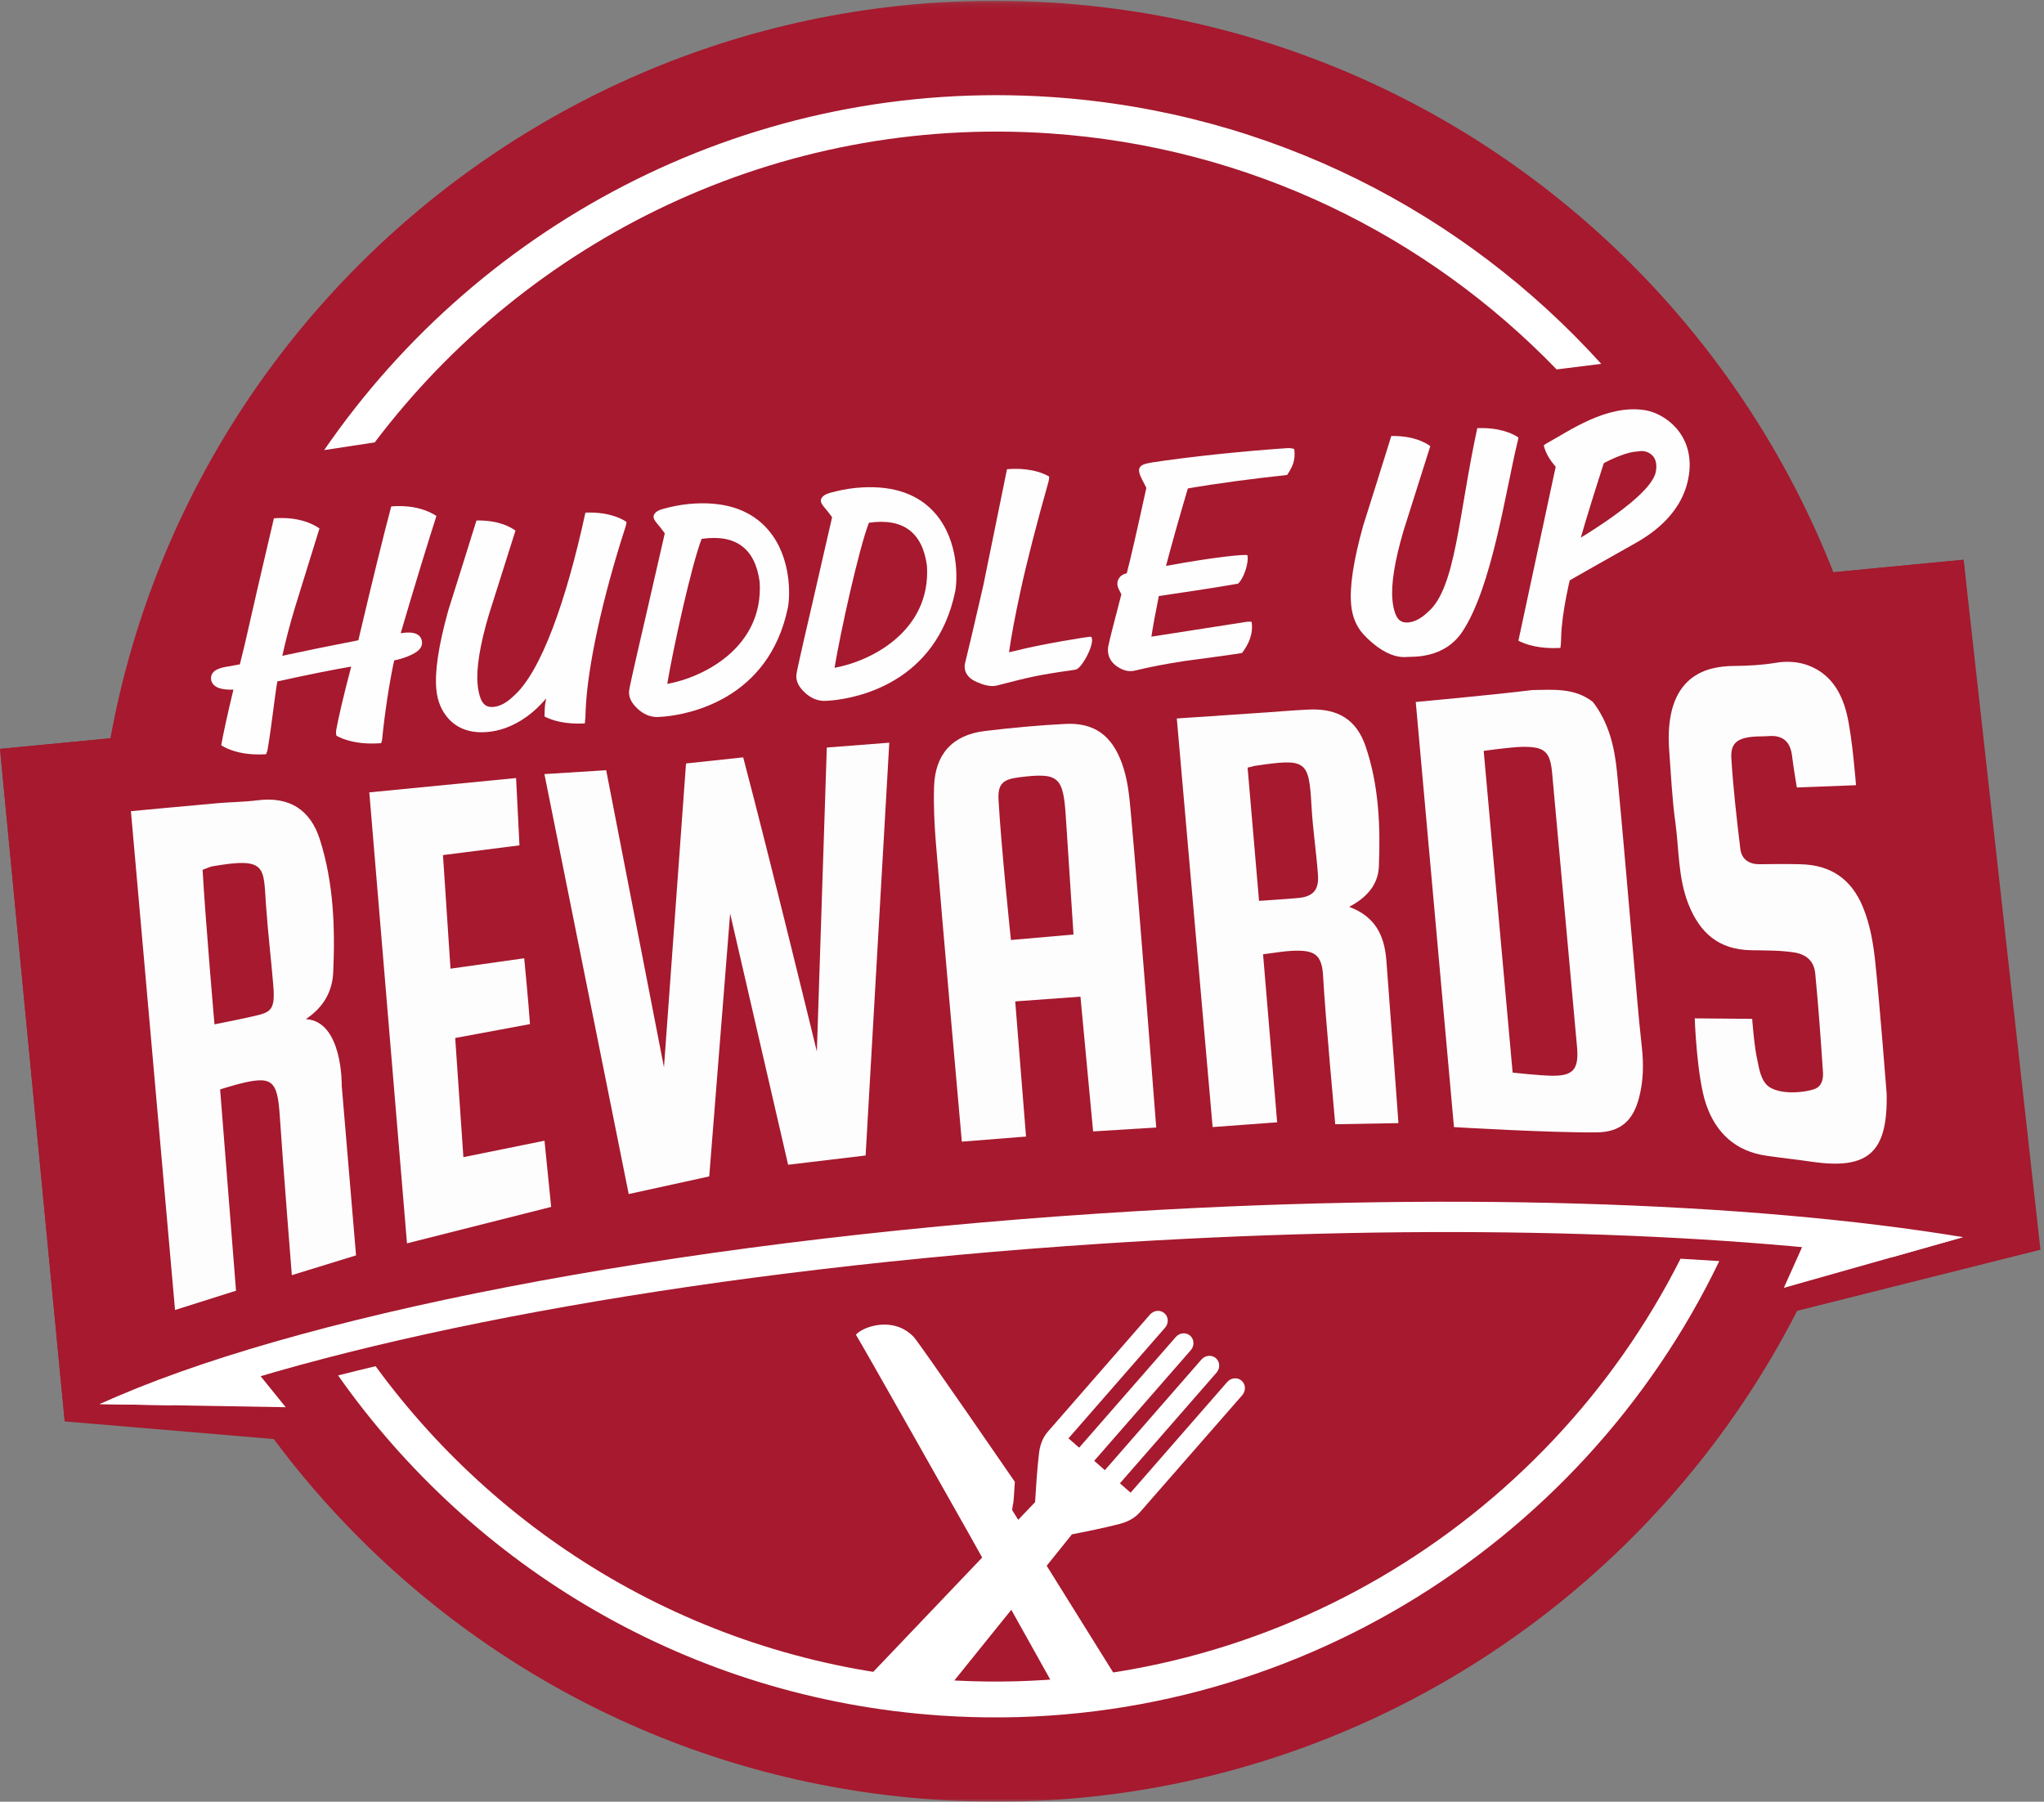 <?xml version="1.0" encoding="UTF-8"?>
<svg width="329px" height="290px" viewBox="0 0 329 290" version="1.1" xmlns="http://www.w3.org/2000/svg" xmlns:xlink="http://www.w3.org/1999/xlink">
    <rect x="0" y="0" width="329" height="290" fill="#808080" stroke="none"/>
    <!-- Generator: Sketch 50.2 (55047) - http://www.bohemiancoding.com/sketch -->
    <title>huddleUpRewards</title>
    <desc>Created with Sketch.</desc>
    <defs>
        <polygon id="path-1" points="0.694 0.123 290.385 0.123 290.385 290 0.694 290"></polygon>
        <polygon id="path-3" points="0 0.228 326.748 0.228 326.748 138.929 0 138.929"></polygon>
    </defs>
    <g id="Desktop" stroke="none" stroke-width="1" fill="none" fill-rule="evenodd">
        <g id="HuddleUp-Rewards-Available-Desktop-HD" transform="translate(-268, -189)">
            <g id="huddleUpRewards" transform="translate(268, 189)">
                <g id="Group-41">
                    <g id="Group-3" transform="translate(14.695, 0)">
                        <mask id="mask-2" fill="white">
                            <use xlink:href="#path-1"></use>
                        </mask>
                        <g id="Clip-2"></g>
                        <path d="M290.046,154.891 C284.618,234.754 215.524,295.093 135.714,289.66 C55.906,284.227 -4.394,215.086 1.033,135.225 C6.461,55.369 75.559,-4.966 155.369,0.463 C235.178,5.891 295.473,75.034 290.046,154.891" id="Fill-1" fill="#A6192E" mask="url(#mask-2)"></path>
                    </g>
                    <path d="M291.209,153.973 C286.291,226.356 223.67,281.043 151.327,276.124 C78.992,271.203 24.342,208.533 29.259,136.151 C34.182,63.767 96.804,9.082 169.142,14.003 C241.479,18.925 296.129,81.592 291.209,153.973" id="Fill-4" fill="#A6192E"></path>
                    <polygon id="Fill-6" fill="#A6192E" points="328.427 201.153 289.261 210.99 44.07 231.627 10.416 228.788 0 120.541 316.061 90.087"></polygon>
                    <g id="Group-10" transform="translate(0, 89.859)">
                        <mask id="mask-4" fill="white">
                            <use xlink:href="#path-3"></use>
                        </mask>
                        <g id="Clip-9"></g>
                        <path d="M176.909,105.465 C237.979,101.439 292.518,104.026 326.748,111.294 L316.061,0.228 L-0,30.682 L10.417,138.929 C38.67,123.796 102.318,110.381 176.909,105.465" id="Fill-8" fill="#A6192E" mask="url(#mask-4)"></path>
                    </g>
                    <path d="M168.963,21.472 C201.16,23.662 229.714,37.897 250.552,59.462 L257.731,58.564 C235.703,34.218 204.616,18.026 169.36,15.625 C121.407,12.361 77.63,35.425 52.18,72.445 L60.317,71.207 C85.01,38.526 125.153,18.492 168.963,21.472" id="Fill-11" fill="#FFFFFF"></path>
                    <path d="M172.537,246.964 C174.632,246.556 177.915,245.893 180.22,245.286 C182.105,244.801 183.016,243.937 183.571,243.306 L199.951,224.567 C200.564,223.861 200.521,222.817 199.85,222.233 C199.182,221.645 198.141,221.747 197.532,222.444 L181.982,240.258 L180.265,238.75 L195.809,220.94 C196.423,220.239 196.377,219.194 195.709,218.614 C195.039,218.028 193.999,218.122 193.386,218.822 L177.838,236.636 L176.124,235.131 L191.671,217.321 C192.283,216.62 192.233,215.573 191.567,214.99 C190.901,214.408 189.86,214.503 189.251,215.206 L173.699,233.011 L171.98,231.515 L187.527,213.702 C188.141,213.005 188.096,211.958 187.426,211.377 C186.757,210.786 185.72,210.883 185.106,211.586 L168.74,230.349 C168.179,230.991 167.461,232 167.235,233.929 C166.948,236.305 166.732,239.647 166.606,241.78 L163.89,244.626 L162.916,243.053 C163.165,240.906 163.032,243.624 163.347,238.509 C163.347,238.509 148.307,216.62 147.092,215.213 C143.84,211.772 138.899,213.511 137.764,214.835 C138.457,215.861 155.814,246.632 155.851,246.698 L158.088,250.702 L141.571,268.035 L140.083,269.591 L152.815,271.464 L153.991,270.012 L162.777,259.109 L168.796,269.887 L169.708,271.515 L172.684,271.295 L179.751,270.121 L178.625,268.312 L168.474,252.022 L172.537,246.964 Z" id="Fill-13" fill="#FFFFFF"></path>
                    <path d="M270.497,202.6 C248.789,245.644 202.796,273.844 151.778,270.376 C113.964,267.803 81.244,248.357 60.455,219.899 C58.405,220.388 56.391,220.885 54.419,221.387 C76.098,252.212 110.963,273.38 151.386,276.13 C205.654,279.821 254.488,249.278 276.733,202.98 C274.681,202.844 272.602,202.717 270.497,202.6" id="Fill-15" fill="#FFFFFF"></path>
                    <path d="M112.937,86.734 C118.44,85.942 121.566,88.289 122.276,93.678 C122.925,104.197 113.215,109.041 107.401,110.079 C108.345,104.377 111.335,90.815 112.937,86.734 M111.862,81.044 C110.471,81.12 109.052,81.324 107.616,81.679 C106.371,81.986 105.592,82.192 105.269,82.848 C104.966,83.475 105.613,84.05 106.249,84.847 C106.815,85.57 106.965,85.801 106.992,85.842 C106.996,85.85 107.001,85.855 107.002,85.859 L103.857,99.569 C101.666,109 101.334,110.659 101.281,111.048 C101.106,112.107 101.584,113.149 102.7,114.146 C103.607,114.954 104.566,115.365 105.63,115.408 C105.797,115.411 106.306,115.399 106.988,115.332 C110.862,114.96 123.721,112.595 126.804,97.865 C127.191,96.009 127.447,89.709 123.657,85.293 C121,82.192 117.032,80.764 111.862,81.044" id="Fill-17" fill="#FEFEFE"></path>
                    <path d="M139.863,84.139 C145.369,83.351 148.492,85.696 149.202,91.084 C149.851,101.605 140.145,106.449 134.327,107.486 C135.271,101.781 138.264,88.222 139.863,84.139 M138.788,78.453 C137.398,78.525 135.976,78.731 134.544,79.085 C133.298,79.391 132.52,79.596 132.197,80.256 C131.892,80.879 132.543,81.457 133.175,82.255 C133.745,82.977 133.891,83.205 133.922,83.246 C133.924,83.254 133.924,83.259 133.93,83.263 L130.788,96.975 C128.594,106.407 128.262,108.066 128.207,108.458 C128.032,109.514 128.515,110.557 129.627,111.55 C130.533,112.357 131.493,112.772 132.56,112.812 C132.722,112.818 133.235,112.803 133.92,112.736 C137.787,112.365 150.649,110.006 153.731,95.272 C154.119,93.415 154.373,87.113 150.584,82.698 C147.926,79.598 143.96,78.168 138.788,78.453" id="Fill-19" fill="#FEFEFE"></path>
                    <path d="M65.13,101.842 C64.93,101.859 64.714,101.885 64.495,101.918 C66.622,94.651 69.116,86.532 70.247,83.049 C68.966,82.203 66.629,81.225 62.974,81.509 C61.941,85.334 59.906,93.602 57.924,102.021 L57.683,103.053 C52.613,104.046 48.514,104.884 45.445,105.555 C45.946,103.218 46.643,100.556 47.528,97.622 L51.423,85.055 C50.18,84.199 47.835,83.147 44.088,83.425 C42.536,89.969 40.56,98.559 39.361,103.87 L38.605,106.934 C38.47,106.954 38.321,106.981 38.169,107.011 C37.589,107.11 37.146,107.193 36.845,107.254 C35.769,107.419 33.822,107.726 33.975,109.342 C34.066,110.268 34.929,110.621 35.211,110.736 L35.337,110.777 C35.963,110.968 36.7,111.04 37.572,110.996 C36.76,114.328 35.865,118.398 35.638,119.802 L35.622,119.922 C35.622,119.933 35.622,119.953 35.622,119.972 C36.693,120.647 38.971,121.641 42.851,121.396 C42.882,121.3 42.906,121.194 42.927,121.087 L43.024,120.914 C43.687,117.184 44.193,112.227 44.639,109.681 C49.671,108.577 53.654,107.777 56.534,107.293 C55.381,111.598 54.383,115.902 54.11,117.554 C54.082,117.729 54.053,118.05 54.156,118.423 C55.371,119.094 57.665,119.901 61.342,119.616 C61.422,119.434 61.48,119.233 61.508,119.012 C61.885,115.087 62.676,109.77 63.449,106.302 C64.415,106.108 65.349,105.802 66.247,105.382 C66.873,105.069 68.033,104.482 67.921,103.309 C67.843,102.523 67.297,101.631 65.13,101.842" id="Fill-21" fill="#FEFEFE"></path>
                    <path d="M94.227,82.512 C91.191,96.521 87.098,108.239 82.601,112.094 C81.538,113.112 80.483,113.679 79.477,113.78 C78.379,113.883 77.754,113.466 77.332,112.352 C77.109,111.741 76.957,111.016 76.879,110.192 C76.634,107.634 77.236,103.866 78.662,99.024 L82.97,85.406 C82.116,84.775 80.144,83.711 76.692,83.777 C75.438,87.856 73.422,94.212 72.149,98.263 C70.58,103.926 69.954,108.086 70.234,110.98 C70.414,112.874 71.08,114.458 72.205,115.693 C73.73,117.359 75.866,118.069 78.562,117.81 C79.465,117.726 80.373,117.521 81.263,117.212 C83.727,116.338 85.953,114.736 87.912,112.419 C87.836,112.834 87.78,113.13 87.752,113.318 C87.692,113.657 87.653,114.481 87.646,115.328 C88.844,115.948 90.934,116.616 94.136,116.441 C94.224,115.766 94.249,115.088 94.252,114.645 C94.5,107.394 97.043,95.992 100.705,84.737 L100.727,84.658 C100.79,84.427 100.827,84.209 100.846,84.005 C99.775,83.3 97.681,82.376 94.227,82.512" id="Fill-23" fill="#FEFEFE"></path>
                    <path d="M237.781,68.916 C234.745,82.925 234.347,94.642 229.849,98.497 C228.787,99.515 227.731,100.083 226.726,100.183 C225.627,100.286 225.003,99.87 224.581,98.755 C224.358,98.144 224.206,97.419 224.127,96.596 C223.883,94.037 224.485,90.269 225.91,85.429 L230.219,71.809 C229.365,71.178 227.392,70.115 223.941,70.181 C222.687,74.261 220.671,80.615 219.397,84.667 C217.829,90.329 217.203,94.49 217.483,97.385 C217.663,99.277 218.328,100.861 219.454,102.097 C220.979,103.762 223.727,106.004 226.423,105.745 C227.325,105.662 232.402,106.107 235.351,101.712 C240.155,94.552 242.35,78.957 244.258,71.141 L244.281,71.062 C244.344,70.83 244.381,70.613 244.4,70.408 C243.329,69.704 241.235,68.779 237.781,68.916" id="Fill-25" fill="#FEFEFE"></path>
                    <path d="M163.465,104.746 C163.125,104.831 162.772,104.902 162.41,104.983 C162.775,102.422 163.388,99.134 164.25,95.172 C165.198,90.706 167.002,83.755 168.75,77.597 C168.848,77.263 168.882,76.965 168.868,76.699 C166.499,75.37 163.642,75.387 162.083,75.526 C160.686,82.34 159.179,89.783 158.28,94.196 C156.946,100.009 155.952,104.247 155.327,106.788 L155.307,106.874 C155.205,107.448 155.18,108.876 157.165,109.753 C158.331,110.271 159.281,110.485 160.068,110.41 C160.224,110.395 160.37,110.368 160.505,110.332 L161.815,109.994 C165.08,109.154 167.236,108.6 172.418,107.898 C172.714,107.858 172.985,107.806 173.237,107.745 C174.23,107.433 176.381,103.346 175.622,102.483 C175.51,102.397 167.529,103.694 163.465,104.746" id="Fill-27" fill="#FEFEFE"></path>
                    <path d="M207.129,72.134 C200.012,72.618 191.517,73.503 185.436,74.434 C184.165,74.653 183.686,74.835 183.435,75.283 C183.193,75.699 183.435,76.451 183.857,77.239 C184.132,77.8 184.332,78.189 184.467,78.431 C184.484,78.458 184.498,78.483 184.518,78.513 C183.005,85.443 181.963,89.997 181.418,92.057 L181.364,92.27 C180.558,92.452 180.185,92.892 180.016,93.249 C179.775,93.738 179.802,94.314 180.078,94.836 C180.27,95.219 180.396,95.477 180.454,95.588 C180.467,95.616 180.48,95.64 180.494,95.664 C179.221,100.513 178.546,103.185 178.375,104.066 L178.363,104.147 C178.209,105.291 178.604,106.314 179.497,107.049 C180.418,107.775 181.344,108.098 182.25,108.008 C182.39,107.999 182.527,107.974 182.67,107.94 C184.936,107.38 187.624,106.862 190.623,106.402 C192.804,106.135 197.219,105.497 199.235,105.22 C199.483,105.188 199.709,105.148 199.924,105.096 C200.911,103.771 201.772,102.092 201.458,100.093 C201.244,100.058 201.019,100.049 200.774,100.072 C200.666,100.084 200.554,100.099 200.479,100.115 C195.241,100.937 188.672,101.964 185.328,102.476 C185.585,100.779 185.983,98.59 186.525,95.94 C190.297,95.35 194.949,94.72 199.27,93.946 C200.123,93.22 201.066,90.629 200.778,89.358 C200.328,89.207 195.839,89.591 187.68,91.087 C188.538,87.806 189.717,83.626 191.194,78.621 C195.619,77.837 202.214,76.971 206.573,76.523 C206.773,76.503 206.98,76.478 207.189,76.443 C207.933,75.251 208.573,74.224 208.324,72.276 C207.862,72.1 207.383,72.123 207.129,72.134" id="Fill-29" fill="#FEFEFE"></path>
                    <path d="M244.4,103.129 C245.649,103.775 247.827,104.472 251.165,104.29 C251.258,103.586 251.284,102.878 251.287,102.417 C251.546,94.858 255.549,82.532 259.367,70.798 L258.038,71.154 C258.103,70.912 259.495,70.248 259.515,70.035 C258.398,69.3 254.861,70.987 251.261,71.129 L244.4,103.129 Z" id="Fill-31" fill="#FEFEFE"></path>
                    <path d="M251.339,78.695 C260.735,72.292 263.165,72.765 263.953,72.623 C264.852,72.461 267.092,73.061 266.51,75.972 C265.592,80.567 250.711,88.731 250.711,88.731 C250.857,89.565 249.937,91.956 251.957,93.808 C254.904,92.144 260.774,88.783 263.721,87.149 C265.789,85.904 271.204,82.507 271.906,75.972 C272.561,69.863 267.989,66.529 264.767,66.02 C258.586,65.044 252.54,69.411 248.965,71.349 L248.907,71.381 C248.743,71.484 248.602,71.586 248.48,71.696 C248.714,72.686 249.409,74.361 251.474,76.172 L251.339,78.695 Z" id="Fill-33" fill="#FEFEFE"></path>
                    <polygon id="Fill-35" fill="#FFFFFF" points="287.124 207.289 291.517 197.486 315.968 199.126"></polygon>
                    <polygon id="Fill-37" fill="#FFFFFF" points="45.985 226.501 39.231 218.149 16.014 225.995"></polygon>
                    <path d="M176.909,195.324 C106.94,199.935 46.598,212.026 16.068,225.996 L27.622,226.191 C60.459,214.254 114.902,204.293 176.909,200.207 C226.113,196.964 271.079,198.012 304.599,202.344 L315.959,199.128 C281.616,193.438 231.912,191.699 176.909,195.324" id="Fill-39" fill="#FFFFFF"></path>
                </g>
                <g id="Group-56" transform="translate(20.409, 106.197)" fill="#FDFDFD">
                    <path d="M218.405,14.665 L223.062,66.446 C223.062,66.446 227.358,66.919 229.37,66.951 C232.779,67.003 233.709,65.949 233.442,62.478 C233.296,60.582 230.577,31.076 229.418,18.215 C229.107,14.766 228.185,14.002 224.811,14.01 C222.926,14.015 218.405,14.665 218.405,14.665 M226.246,4.87 C229.626,4.821 233.06,4.495 235.979,6.789 C238.575,10.138 239.478,14.106 239.873,18.174 C240.839,28.163 241.659,38.167 242.545,48.163 C242.965,52.892 243.331,57.627 243.859,62.344 C244.166,65.08 244.114,67.751 243.431,70.419 C242.462,74.212 240.411,76.035 236.568,76.07 C228.982,76.139 213.62,75.22 213.62,75.22 L207.469,6.794 C207.469,6.794 220.083,5.642 226.246,4.87" id="Fill-42"></path>
                    <path d="M265.449,0.481 C267.218,0.184 269.055,0.291 270.728,0.937 C273.969,2.19 275.922,4.86 276.864,8.773 C277.753,12.47 278.33,20.186 278.33,20.186 L268.807,20.556 C268.807,20.556 268.229,17.117 268.045,15.521 C267.78,13.233 266.614,12.095 264.257,12.282 C263.445,12.346 262.624,12.311 261.813,12.38 C259.245,12.6 258.124,13.429 258.266,15.81 C258.559,20.688 259.129,25.554 259.708,30.41 C259.912,32.123 261.113,32.935 262.878,32.905 C265.054,32.87 267.23,32.859 269.405,32.91 C274.24,33.023 277.569,35.25 279.447,39.811 C280.661,42.759 281.141,45.838 281.462,48.925 C282.178,55.82 283.261,69.769 283.264,69.83 C283.462,79.296 280.34,82.131 271.155,80.787 C268.737,80.433 266.306,80.176 263.888,79.824 C258.941,79.106 255.785,76.16 254.207,71.567 C252.695,67.162 252.373,57.717 252.373,57.717 L261.62,57.794 C261.62,57.794 261.956,62.517 262.516,64.735 C262.668,65.337 262.935,67.905 264.469,68.824 C266.576,70.086 270.235,69.603 271.649,69.094 C272.856,68.658 273.086,67.452 273.014,66.362 C272.658,61.074 272.286,55.784 271.771,50.509 C271.584,48.589 270.45,47.418 268.329,47.098 C266.021,46.749 263.715,46.796 261.416,46.75 C256.25,46.649 253.196,43.986 251.357,39.324 C249.668,35.04 249.86,30.511 249.246,26.093 C248.722,22.33 248.557,18.513 248.271,14.718 C247.325,2.178 254.664,1.038 258.632,0.996 C260.922,0.972 263.198,0.859 265.449,0.481" id="Fill-44"></path>
                    <path d="M12.201,33.806 C12.632,41.608 14.113,58.68 14.113,58.68 C14.113,58.68 18.085,57.894 19.801,57.502 C23.022,56.763 23.943,56.752 23.581,52.429 C23.218,48.106 22.72,43.931 22.404,39.471 C21.969,33.347 22.591,31.715 13.783,33.243 C13.39,33.311 13.019,33.51 12.201,33.806 Z M0.663,24.368 C0.663,24.368 9.938,23.493 14.584,23.085 C16.742,22.897 18.902,22.886 21.069,22.615 C26.109,21.985 29.537,24.067 31.084,28.946 C33.284,35.882 33.551,43.108 33.225,50.313 C33.093,53.212 31.824,55.846 28.814,57.838 C34.795,58.166 34.597,68.575 34.597,68.575 L36.9,95.866 L26.563,99.049 C26.563,99.049 25.129,81.075 24.627,73.479 C24.234,67.549 23.417,66.866 17.648,68.37 C16.874,68.573 15.022,69.15 15.022,69.15 L17.581,101.552 L7.764,104.656 L0.663,24.368 Z" id="Fill-46"></path>
                    <path d="M62.659,19.035 L63.204,29.869 L50.893,31.435 L52.103,49.718 L63.966,48.045 C63.966,48.045 64.661,55.135 64.895,58.641 C60.825,59.397 52.861,60.876 52.861,60.876 L54.178,80.057 L67.232,77.409 L68.306,88.063 L45.1,93.93 L39.034,21.341 L62.659,19.035 Z" id="Fill-48"></path>
                    <path d="M182.245,38.804 C182.245,38.804 186.522,38.528 188.512,38.349 C190.972,38.127 191.905,37.024 191.728,34.598 C191.464,30.948 190.901,27.318 190.698,23.667 C190.278,16.133 189.914,15.838 181.52,17.081 C181.409,17.099 180.403,17.359 180.403,17.359 L182.245,38.804 Z M192.561,50.998 C192.377,47.418 191.213,46.664 187.487,46.849 C186.139,46.915 184.8,47.166 182.893,47.403 C183.654,56.474 185.162,74.447 185.162,74.447 L174.774,75.215 L169.007,9.447 L183.8,8.448 C183.8,8.448 188.132,8.1 190.302,8.009 C194.907,7.816 197.927,9.593 199.406,13.953 C201.526,20.198 201.797,26.738 201.536,33.265 C201.419,36.159 199.63,38.265 196.753,39.763 C201.007,41.365 202.432,44.412 202.742,48.419 C203.332,56.004 204.684,74.579 204.684,74.579 L194.509,74.76 C194.509,74.76 192.847,56.558 192.561,50.998 Z" id="Fill-50"></path>
                    <path d="M122.73,13.344 L118.92,79.789 L106.445,81.279 L97.112,40.845 L93.749,83.155 L80.787,85.994 L67.219,18.399 L77.16,17.776 L86.463,65.593 L90.012,16.687 C90.012,16.687 96.205,16.026 99.215,15.705 C103.538,32.083 111.072,63.055 111.072,63.055 L112.672,14.124 L122.73,13.344 Z" id="Fill-52"></path>
                    <path d="M152.38,44.221 C152.38,44.221 151.488,30.353 151.13,25.064 C150.706,18.796 149.96,18.12 143.619,18.916 C141.012,19.243 140.172,19.97 140.315,22.56 C140.724,29.996 142.309,45.103 142.309,45.103 L152.38,44.221 Z M144.739,76.742 L134.405,77.56 C134.405,77.56 131.176,41.32 130.223,29.403 C129.984,26.427 129.847,23.426 129.936,20.445 C130.092,15.2 132.895,12.102 138.069,11.471 C142.378,10.945 146.713,10.546 151.047,10.324 C155.78,10.082 158.59,12.221 160.212,16.766 C161.091,19.23 161.352,21.798 161.584,24.355 C162.993,39.912 165.696,75.283 165.696,75.283 L155.537,75.913 L153.5,54.222 L143.001,54.987 L144.739,76.742 Z" id="Fill-54"></path>
                </g>
            </g>
        </g>
    </g>
</svg>